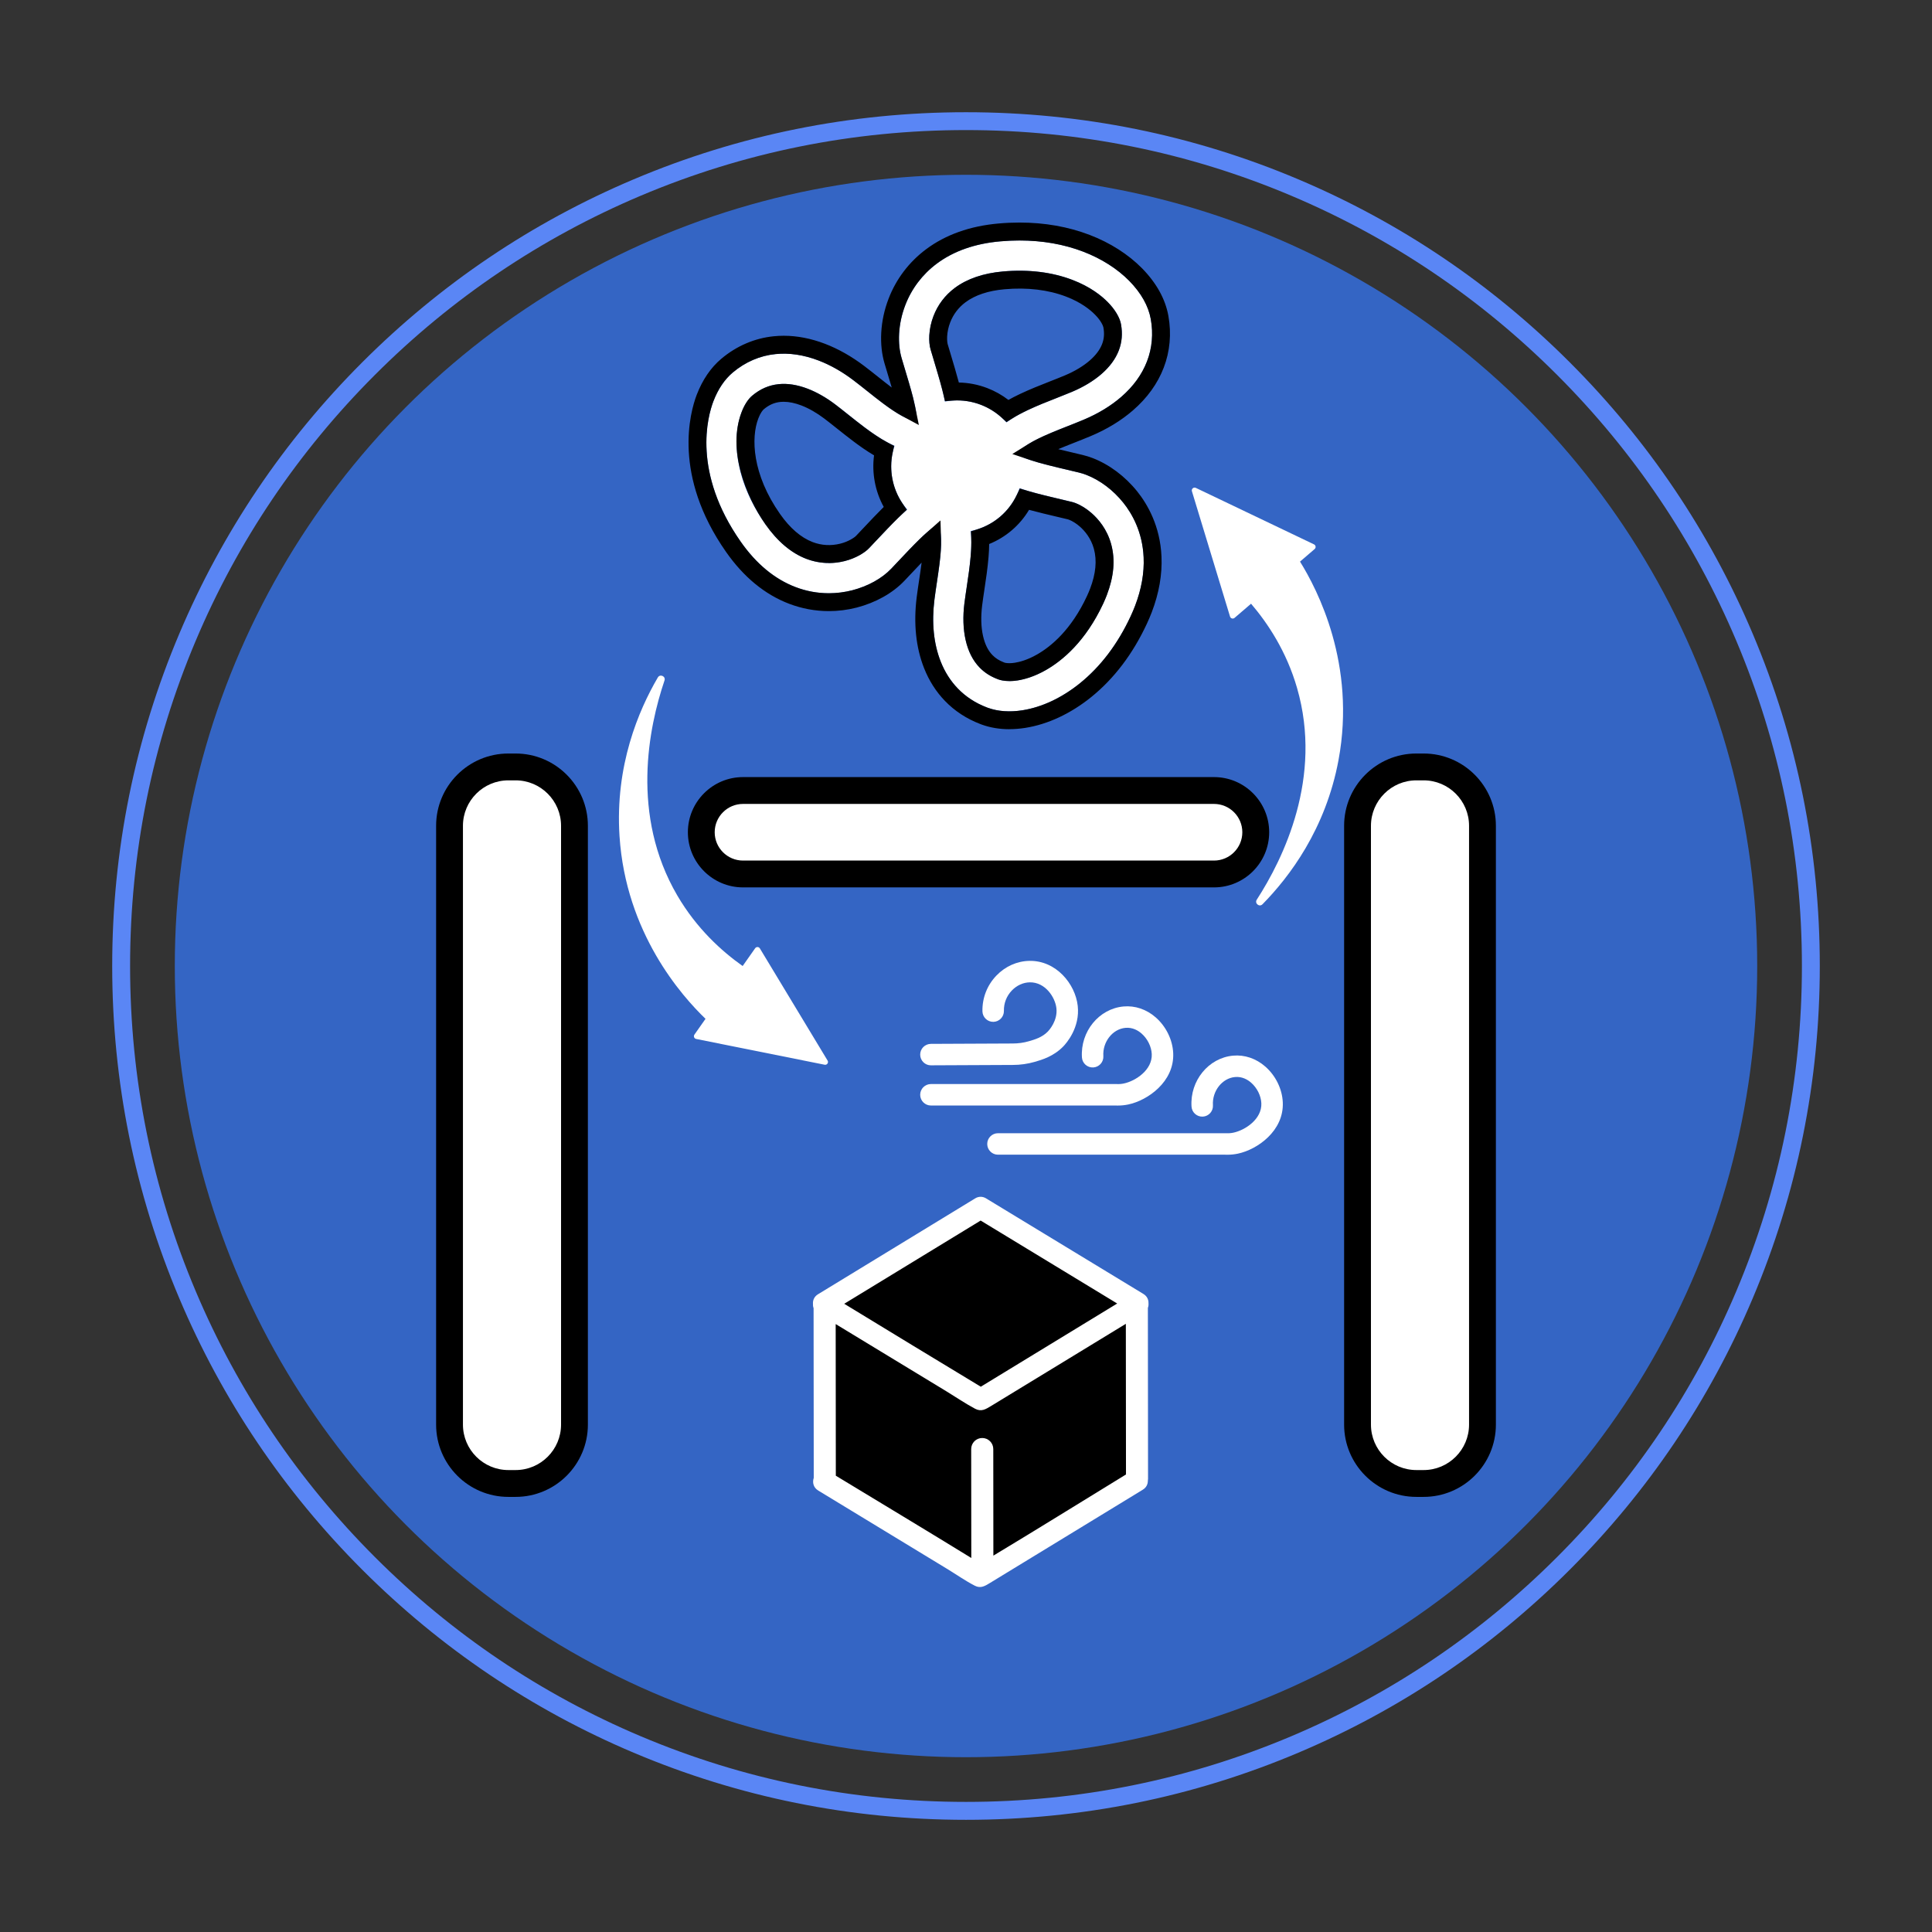 <?xml version="1.0" encoding="UTF-8"?>
<svg id="_レイヤー_4" data-name="レイヤー 4" xmlns="http://www.w3.org/2000/svg" viewBox="0 0 1080 1080">
  <rect x="0" y="0" width="1080" height="1080" fill="#333333" stroke="none"/>
  <defs>
    <style>
      .cls-1 {
        fill: #fff;
      }

      .cls-2 {
        fill: #5a86f5;
      }

      .cls-3 {
        fill: #3465c4;
      }
    </style>
  </defs>
  <circle class="cls-3" cx="540" cy="540" r="442.29"/>
  <path class="cls-2" d="M540,1017.29c-64.42,0-126.93-12.62-185.79-37.52-56.84-24.04-107.88-58.45-151.7-102.27-43.82-43.82-78.23-94.86-102.27-151.7-24.9-58.86-37.52-121.37-37.52-185.79s12.62-126.93,37.52-185.79c24.04-56.84,58.45-107.88,102.27-151.7,43.82-43.82,94.86-78.23,151.7-102.27,58.86-24.9,121.37-37.52,185.79-37.52s126.93,12.62,185.79,37.52c56.84,24.04,107.88,58.45,151.7,102.27,43.82,43.82,78.23,94.86,102.27,151.7,24.9,58.86,37.52,121.37,37.52,185.79s-12.62,126.93-37.52,185.79c-24.04,56.84-58.45,107.88-102.27,151.7-43.82,43.82-94.86,78.23-151.7,102.27-58.86,24.9-121.37,37.52-185.79,37.52ZM540,72.71c-63.07,0-124.27,12.36-181.9,36.73-55.65,23.54-105.62,57.23-148.52,100.13-42.91,42.91-76.6,92.88-100.13,148.52-24.37,57.62-36.73,118.82-36.73,181.9s12.36,124.27,36.73,181.9c23.54,55.65,57.23,105.62,100.13,148.52,42.91,42.91,92.88,76.6,148.52,100.13,57.62,24.37,118.82,36.73,181.9,36.73s124.27-12.36,181.9-36.73c55.65-23.54,105.62-57.23,148.52-100.13,42.91-42.91,76.6-92.88,100.13-148.52,24.37-57.63,36.73-118.82,36.73-181.9s-12.36-124.27-36.73-181.9c-23.54-55.65-57.23-105.62-100.13-148.52-42.91-42.91-92.88-76.6-148.52-100.13-57.62-24.37-118.82-36.73-181.9-36.73Z"/>
  <g>
    <g>
      <g>
        <path class="cls-1" d="M678.65,444.4h-263.29c-11.46,0-20.83,9.37-20.83,20.83h0c0,11.46,9.37,20.83,20.83,20.83h263.29c11.46,0,20.83-9.37,20.83-20.83h0c0-11.46-9.37-20.83-20.83-20.83Z"/>
        <path d="M678.65,496.06h-263.29c-17,0-30.83-13.83-30.83-30.83s13.83-30.83,30.83-30.83h263.29c17,0,30.83,13.83,30.83,30.83s-13.83,30.83-30.83,30.83ZM415.35,454.4c-5.97,0-10.83,4.86-10.83,10.83s4.86,10.83,10.83,10.83h263.29c5.97,0,10.83-4.86,10.83-10.83s-4.86-10.83-10.83-10.83h-263.29Z"/>
      </g>
      <g>
        <path class="cls-1" d="M791.77,431.22h4.04c16.78,0,30.4,13.62,30.4,30.4v334.75c0,16.78-13.62,30.4-30.4,30.4h-4.04c-16.78,0-30.4-13.62-30.4-30.4v-334.75c0-16.78,13.62-30.4,30.4-30.4Z"/>
        <path d="M795.81,836.77h-4.04c-22.28,0-40.4-18.12-40.4-40.4v-334.75c0-22.28,18.12-40.4,40.4-40.4h4.04c22.28,0,40.4,18.12,40.4,40.4v334.75c0,22.28-18.12,40.4-40.4,40.4ZM791.77,441.22c-11.25,0-20.4,9.15-20.4,20.4v334.75c0,11.25,9.15,20.4,20.4,20.4h4.04c11.25,0,20.4-9.15,20.4-20.4v-334.75c0-11.25-9.15-20.4-20.4-20.4h-4.04Z"/>
      </g>
      <g>
        <path class="cls-1" d="M284.19,431.22h4.04c16.78,0,30.4,13.62,30.4,30.4v334.75c0,16.78-13.62,30.4-30.4,30.4h-4.04c-16.78,0-30.4-13.62-30.4-30.4v-334.75c0-16.78,13.62-30.4,30.4-30.4Z"/>
        <path d="M288.23,836.77h-4.04c-22.28,0-40.4-18.12-40.4-40.4v-334.75c0-22.28,18.12-40.4,40.4-40.4h4.04c22.28,0,40.4,18.12,40.4,40.4v334.75c0,22.28-18.12,40.4-40.4,40.4ZM284.19,441.22c-11.25,0-20.4,9.15-20.4,20.4v334.75c0,11.25,9.15,20.4,20.4,20.4h4.04c11.25,0,20.4-9.15,20.4-20.4v-334.75c0-11.25-9.15-20.4-20.4-20.4h-4.04Z"/>
      </g>
    </g>
    <g>
      <path class="cls-1" d="M678.65,444.4h-263.29c-11.46,0-20.83,9.37-20.83,20.83h0c0,11.46,9.37,20.83,20.83,20.83h263.29c11.46,0,20.83-9.37,20.83-20.83h0c0-11.46-9.37-20.83-20.83-20.83Z"/>
      <path class="cls-1" d="M791.77,431.22h4.04c16.78,0,30.4,13.62,30.4,30.4v334.75c0,16.78-13.62,30.4-30.4,30.4h-4.04c-16.78,0-30.4-13.62-30.4-30.4v-334.75c0-16.78,13.62-30.4,30.4-30.4Z"/>
      <path class="cls-1" d="M284.19,431.22h4.04c16.78,0,30.4,13.62,30.4,30.4v334.75c0,16.78-13.62,30.4-30.4,30.4h-4.04c-16.78,0-30.4-13.62-30.4-30.4v-334.75c0-16.78,13.62-30.4,30.4-30.4Z"/>
    </g>
    <g>
      <path d="M678.65,491.06h-263.29c-14.24,0-25.83-11.59-25.83-25.83s11.59-25.83,25.83-25.83h263.29c14.24,0,25.83,11.59,25.83,25.83s-11.59,25.83-25.83,25.83ZM415.35,449.4c-8.73,0-15.83,7.1-15.83,15.83s7.1,15.83,15.83,15.83h263.29c8.73,0,15.83-7.1,15.83-15.83s-7.1-15.83-15.83-15.83h-263.29Z"/>
      <path d="M795.81,831.77h-4.04c-19.52,0-35.4-15.88-35.4-35.4v-334.75c0-19.52,15.88-35.4,35.4-35.4h4.04c19.52,0,35.4,15.88,35.4,35.4v334.75c0,19.52-15.88,35.4-35.4,35.4ZM791.77,436.22c-14,0-25.4,11.39-25.4,25.4v334.75c0,14,11.39,25.4,25.4,25.4h4.04c14,0,25.4-11.39,25.4-25.4v-334.75c0-14-11.39-25.4-25.4-25.4h-4.04Z"/>
      <path d="M288.23,831.77h-4.04c-19.52,0-35.4-15.88-35.4-35.4v-334.75c0-19.52,15.88-35.4,35.4-35.4h4.04c19.52,0,35.4,15.88,35.4,35.4v334.75c0,19.52-15.88,35.4-35.4,35.4ZM284.19,436.22c-14,0-25.4,11.39-25.4,25.4v334.75c0,14,11.39,25.4,25.4,25.4h4.04c14,0,25.4-11.39,25.4-25.4v-334.75c0-14-11.39-25.4-25.4-25.4h-4.04Z"/>
    </g>
  </g>
  <g>
    <path class="cls-1" d="M686.2,645.51c-.42,0-.85,0-1.27-.03h-127.06c-3.31,0-6-2.69-6-6s2.69-6,6-6h127.5c1.41.08,2.79-.03,4.11-.31,6.52-1.37,16-7.54,15.62-16.43-.18-4.17-2.36-8.58-5.7-11.5-1.88-1.65-4.98-3.54-9.02-3.17-7.19.65-12.84,7.87-12.34,15.76.21,3.31-2.3,6.16-5.6,6.37-3.31.21-6.16-2.3-6.37-5.6-.93-14.46,9.49-27.23,23.23-28.48,6.45-.59,12.84,1.58,18,6.09,5.81,5.08,9.47,12.56,9.79,20.02.69,16-14.29,26.41-25.15,28.68-1.87.39-3.8.59-5.74.59Z"/>
    <path class="cls-1" d="M624.94,618.02c-.42,0-.85,0-1.27-.03h-103.28c-3.31,0-6-2.69-6-6s2.69-6,6-6h103.72c1.4.08,2.78-.03,4.11-.31,6.53-1.37,16-7.54,15.62-16.43-.18-4.17-2.36-8.58-5.7-11.5-1.88-1.65-4.98-3.54-9.02-3.17-7.19.65-12.84,7.87-12.34,15.76.21,3.31-2.3,6.16-5.6,6.37-3.31.21-6.16-2.3-6.37-5.6-.92-14.46,9.5-27.23,23.23-28.48,6.45-.59,12.84,1.58,18,6.09,5.81,5.08,9.47,12.56,9.79,20.02.69,16-14.29,26.41-25.15,28.68-1.87.39-3.8.59-5.74.59Z"/>
    <path class="cls-1" d="M520.39,595.53c-3.3,0-5.98-2.67-6-5.97-.02-3.31,2.66-6.01,5.97-6.03l45.71-.21c3.12,0,6.17-.42,9.09-1.27,3.32-.96,7.45-2.15,10.65-5.48.57-.59,5.52-5.96,4.73-12.97-.7-6.17-6.25-14.61-14.87-14.47-3.71.07-7.27,1.69-10.03,4.55-2.96,3.08-4.54,7.13-4.45,11.42.07,3.31-2.57,6.05-5.88,6.12-3.29.06-6.05-2.56-6.12-5.88-.15-7.5,2.62-14.59,7.8-19.98,4.98-5.18,11.53-8.1,18.45-8.23,14.91-.27,25.63,12.82,27.02,25.12,1.38,12.2-6.43,21-8.01,22.64-5.43,5.64-12.02,7.54-15.96,8.68-3.99,1.15-8.14,1.74-12.33,1.74h-.08l-45.68.21h-.03Z"/>
  </g>
  <g>
    <path class="cls-1" d="M587.42,242.01c2.98-1.26,6.15-2.5,9.21-3.71,3.04-1.2,6.19-2.44,9.16-3.69,8.09-3.4,15.14-7.68,20.97-12.72,6.76-5.85,11.62-12.56,14.45-19.95,2.82-7.3,3.55-15.44,2.1-23.54-1.33-7.4-5.38-14.59-12.02-21.37-6.71-6.81-15.61-12.46-25.73-16.34-13.91-5.32-29.52-7.27-46.4-5.77-14.15,1.24-26.09,5.44-35.5,12.47-8,5.97-14.09,14.01-17.62,23.27-1.97,5.13-3.12,10.47-3.42,15.86-.26,5.05.22,9.69,1.43,13.79l.97,3.23c2.39,7.97,4.12,13.74,5.34,18.5.98,3.87,1.57,6.82,1.95,9.7-1.21.94-2.28,1.88-3.26,2.84-.38-.1-.75-.21-1.18-.37-3.53-1.33-8.48-4.36-14.34-8.78-2.86-2.14-5.84-4.51-8.71-6.8-2.54-2.02-5.17-4.11-7.71-6.04-6.33-4.81-12.9-8.53-19.53-11.07-8.25-3.16-16.33-4.37-24.02-3.59-8.67.86-16.93,4.41-23.9,10.28-4.57,3.85-8.23,9.26-10.85,16.09-3.29,8.62-11.89,39.76,15.28,78.54,8.66,12.36,18.94,20.88,30.58,25.33,12.87,4.93,24.36,3.7,31.73,1.81,8.84-2.3,16.6-6.6,21.86-12.11l2.37-2.51c5.69-6.03,9.8-10.39,13.31-13.81,2.75-2.69,5.06-4.72,7.41-6.53.18.08.37.17.55.24,1.09.42,2.27.79,3.58,1.14.19.83.33,1.65.42,2.52.42,3.85.18,9.42-.73,16.54-.41,3.27-.92,6.69-1.42,10.01-.48,3.18-.97,6.47-1.37,9.61-1.63,13.02-.46,24.7,3.48,34.71,2.29,5.82,5.52,10.9,9.59,15.1,4.41,4.57,9.81,8.11,16.08,10.51l.78.29c3.62,1.3,7.6,1.96,11.9,1.96,2.36,0,4.81-.2,7.34-.59,10.94-1.73,22.08-6.97,32.21-15.15,11.6-9.38,21.11-21.96,28.28-37.38.92-1.98,1.75-3.94,2.48-5.83,3.57-9.34,5.19-18.47,4.79-27.16-.63-14.28-6.53-24.48-11.36-30.52-5.67-7.07-13.01-12.6-20.69-15.57-1.42-.54-2.86-.99-4.29-1.33l-2.23-.53c-13.87-3.27-21.51-5.08-27.64-7.44-.37-.14-.73-.31-1.09-.47-.12-.05-.24-.11-.36-.16-.2-1.31-.49-2.7-.89-4.2.62-.58,1.27-1.12,1.99-1.64,3.14-2.31,8.08-4.88,14.69-7.64ZM539.13,337.17c.36-2.86.81-5.89,1.29-9.09.85-5.7,1.74-11.6,2.22-17.43.44-5.37.45-9.68.03-13.56,0-.08-.02-.15-.03-.23,12.37-2.6,22.39-11.1,26.92-22.9.13-.34.24-.68.35-1.03,6.57,2.26,13.94,4,24.81,6.58l4.34,1.03c.66.15,1.4.38,2.13.66,2.97,1.14,6.27,3.19,9.05,5.65,3.71,3.26,8.61,8.92,10.91,17.36,2.34,8.66,1.54,17.95-2.44,28.42-.57,1.5-1.25,3.09-2.01,4.75-9.92,21.29-22.94,31.98-32.12,37.2-5.22,2.98-10.65,4.97-15.68,5.76-4.13.66-8.08.46-10.85-.56l-.51-.2c-3.97-1.52-7.23-3.64-9.97-6.46-3.76-3.88-6.39-9.09-7.81-15.47-1.36-6.02-1.58-13.1-.64-20.48ZM562.6,236.13c-3.89-4.36-8.82-7.76-14.31-9.86-4.23-1.62-8.68-2.44-13.16-2.44-2.31,0-4.62.22-6.91.66-.42-2.19-.91-4.37-1.49-6.63-1.34-5.23-3.16-11.29-5.46-18.96l-1.03-3.45h0c-.64-2.09-.91-5.08-.75-8,.2-3.6,1.01-7.32,2.32-10.74,2.44-6.36,6.46-11.66,11.94-15.76,6.88-5.12,15.92-8.21,26.88-9.2,14.32-1.26,27.4.33,38.88,4.72,9.98,3.81,16.24,8.85,19.73,12.41,4.03,4.06,6.8,8.71,7.43,12.45.91,5.22.5,9.98-1.24,14.56-1.81,4.74-5.08,9.18-9.73,13.22-4.41,3.82-10.1,7.26-16.45,9.93-2.65,1.12-5.49,2.23-8.51,3.42-5.37,2.11-10.93,4.29-16.23,6.8-4.85,2.3-8.58,4.44-11.74,6.75-.06.04-.11.08-.17.12ZM507.12,284.83c-1.71,1.49-3.35,3-5,4.62-3.73,3.64-7.86,8.02-13.09,13.56l-3.08,3.27c-2.31,2.52-7.46,5.76-13.74,7.33-7.31,1.84-14.55,1.43-21.51-1.23-8.42-3.24-16.09-9.71-22.79-19.25-17.88-25.45-18.61-49.12-13.33-62.79,1.51-3.98,3.67-7.32,5.94-9.18,4.54-3.79,9.22-5.83,14.74-6.41.95-.1,1.91-.15,2.88-.15,4.2,0,8.69.91,13.39,2.7,5.05,1.93,10.36,4.96,15.35,8.74,2.29,1.73,4.68,3.64,7.22,5.66,3.01,2.39,6.11,4.87,9.29,7.25,4.82,3.59,10.53,7.58,16.65,10.25-4.06,12.31-1.37,25.79,7.08,35.62Z"/>
    <path d="M564.2,407.63c-5.46,0-10.6-.86-15.3-2.55-.04-.02-.9-.34-.9-.34-7.7-2.95-14.34-7.3-19.77-12.93-4.97-5.14-8.91-11.32-11.69-18.37-4.56-11.59-5.93-24.91-4.1-39.62.42-3.31.94-6.78,1.4-9.84.45-2.99.95-6.36,1.35-9.48-2.09,2.19-4.46,4.7-7.2,7.6l-2.47,2.62c-6.55,6.87-15.99,12.16-26.62,14.92-5.1,1.31-10.34,1.97-15.58,1.97-7.61,0-15.09-1.39-22.24-4.12-13.53-5.17-25.37-14.9-35.19-28.93-30-42.81-20.16-78.05-16.43-87.84,3.25-8.44,7.88-15.23,13.76-20.17,8.51-7.17,18.66-11.52,29.35-12.58,1.81-.18,3.68-.28,5.54-.28,7.52,0,15.27,1.51,23.04,4.48,7.52,2.88,14.92,7.07,22,12.45,2.65,2.01,5.31,4.13,7.89,6.18,2.48,1.98,5.02,3.99,7.44,5.83-.86-2.94-1.86-6.29-3.03-10.18l-.99-3.29c-1.54-5.22-2.16-10.99-1.84-17.18.36-6.46,1.73-12.82,4.07-18.92,4.2-11.02,11.46-20.61,20.98-27.71,10.91-8.16,24.57-13.01,40.6-14.42,3.9-.35,7.81-.52,11.62-.52,14.06,0,27.26,2.32,39.24,6.91,11.46,4.39,21.58,10.85,29.28,18.66,8.09,8.26,13.04,17.21,14.73,26.62,1.78,9.91.87,19.91-2.61,28.92-3.41,8.91-9.21,16.96-17.23,23.9-6.63,5.74-14.58,10.58-23.64,14.38-3.07,1.29-6.27,2.55-9.36,3.77-2.96,1.17-5.95,2.34-8.72,3.51,3.25.8,7.01,1.68,11.44,2.73l2.23.53c1.87.45,3.73,1.03,5.56,1.73,9.32,3.6,18.16,10.23,24.92,18.66,5.77,7.21,12.8,19.37,13.55,36.33.46,10.06-1.37,20.55-5.44,31.18-.8,2.1-1.73,4.28-2.75,6.47-7.82,16.82-18.27,30.59-31.06,40.94-11.5,9.28-24.27,15.25-36.93,17.25-3.05.47-6.04.71-8.9.71ZM525.73,290.93l.33,10.64c.11,3.62-.19,8.3-.91,13.89-.42,3.31-.95,6.87-1.42,10.01-.47,3.16-.96,6.43-1.37,9.62-1.62,13.01-.45,24.69,3.48,34.7,2.29,5.81,5.52,10.89,9.58,15.09,4.42,4.58,9.84,8.12,16.12,10.53l.77.29c5.53,1.99,12.08,2.46,19.23,1.35,10.92-1.73,22.06-6.97,32.19-15.15,11.59-9.38,21.11-21.95,28.28-37.38.92-1.99,1.76-3.95,2.48-5.83,3.57-9.34,5.19-18.47,4.79-27.15-.63-14.28-6.53-24.49-11.37-30.53-5.67-7.07-13.02-12.6-20.7-15.57-1.41-.54-2.85-.99-4.28-1.33l-2.21-.52c-11.88-2.8-19.06-4.5-24.75-6.41l-10.08-3.38,9.03-5.61c3.09-1.92,7.3-3.99,12.51-6.17,2.94-1.24,6.08-2.48,9.12-3.68,3.12-1.23,6.26-2.47,9.23-3.72,8.09-3.4,15.15-7.68,20.97-12.73,6.76-5.85,11.62-12.56,14.44-19.93,2.83-7.32,3.56-15.46,2.1-23.56-1.33-7.39-5.38-14.59-12.03-21.38-6.69-6.79-15.59-12.45-25.72-16.33-10.83-4.15-22.83-6.25-35.66-6.25-3.52,0-7.13.16-10.74.48-14.15,1.24-26.1,5.44-35.5,12.47-8,5.97-14.09,14.01-17.62,23.27-1.97,5.14-3.12,10.49-3.42,15.89-.26,5.03.22,9.68,1.44,13.78l.97,3.24c2.4,7.97,4.12,13.72,5.33,18.46.49,1.93.87,3.6,1.18,5.11l2.12,10.44-9.39-5.05c-3.01-1.62-6.73-4.08-10.75-7.11-2.84-2.12-5.8-4.48-8.66-6.76-2.57-2.04-5.19-4.13-7.75-6.07-6.33-4.81-12.9-8.54-19.53-11.07-8.23-3.15-16.4-4.36-24.01-3.59-8.68.86-16.94,4.41-23.91,10.28-4.58,3.85-8.23,9.27-10.86,16.1-3.28,8.6-11.89,39.74,15.29,78.52,8.66,12.36,18.94,20.88,30.57,25.33,6,2.3,12.28,3.46,18.67,3.46,4.4,0,8.81-.56,13.08-1.65,8.83-2.29,16.6-6.6,21.86-12.12l2.38-2.53c5.71-6.06,9.79-10.38,13.28-13.78,1.38-1.35,2.63-2.52,3.83-3.57l7.98-7.04ZM564.27,380.72c-3.17,0-5.2-.57-6.14-.91l-.6-.23c-3.97-1.52-7.23-3.63-9.96-6.46-3.76-3.88-6.39-9.09-7.81-15.47-1.35-6.01-1.58-13.1-.64-20.48.36-2.85.81-5.88,1.29-9.08.86-5.71,1.74-11.6,2.22-17.44.31-3.72.4-6.94.3-9.83l-.14-3.79,3.61-1.15c9.68-3.09,17.44-9.82,21.87-18.95l1.86-3.83,4.08,1.22c5.54,1.66,11.82,3.15,20.52,5.21l4.37,1.04c.63.15,1.37.38,2.1.66,3.01,1.15,6.23,3.16,9.06,5.65,3.71,3.26,8.61,8.92,10.91,17.35,2.34,8.67,1.54,17.96-2.43,28.42-.58,1.51-1.25,3.1-2.01,4.74-9.93,21.31-22.95,32-32.13,37.22-6.6,3.76-12.17,5.2-15.69,5.76-1.57.25-3.13.38-4.63.38ZM561.64,370.45s.92.28,2.63.28c.97,0,2-.09,3.06-.26,2.71-.43,7.03-1.56,12.31-4.57,7.92-4.5,19.2-13.83,28-32.74.66-1.42,1.24-2.81,1.74-4.1,3.19-8.41,3.89-15.68,2.12-22.24-1.64-6.03-5.18-10.1-7.86-12.46-1.9-1.67-4.16-3.1-6.03-3.82-.35-.13-.65-.22-.81-.26l-4.39-1.04c-6.92-1.64-12.34-2.92-17.16-4.24-5.19,8.66-12.92,15.29-22.29,19.11-.03,2.27-.15,4.7-.37,7.35-.51,6.17-1.42,12.23-2.3,18.09-.47,3.15-.92,6.12-1.26,8.86-.79,6.25-.63,12.14.48,17.04,1.02,4.57,2.78,8.17,5.24,10.71,1.7,1.76,3.78,3.09,6.36,4.08l.52.2s0,0,0,0ZM463.31,314.72c-4.29,0-8.54-.79-12.61-2.34-8.43-3.24-16.09-9.72-22.8-19.25-11.19-15.93-21.39-41.94-13.32-62.82,1.5-3.95,3.68-7.31,5.96-9.18,4.44-3.71,9.26-5.81,14.7-6.38,5.02-.52,10.52.35,16.28,2.56,5.05,1.94,10.36,4.96,15.35,8.75,2.26,1.71,4.62,3.59,7.12,5.59l.1.08c3.04,2.42,6.13,4.88,9.3,7.26,3.71,2.77,8.18,5.95,13.06,8.52l3.36,1.77-.8,3.72c-2.12,9.78-.12,20.14,5.49,28.44l2.38,3.53-3.1,2.92c-.56.52-1.11,1.05-1.66,1.59-3.74,3.65-7.86,8.02-13.09,13.56l-3.14,3.33c-2.27,2.47-7.42,5.71-13.7,7.28-2.93.74-5.92,1.11-8.88,1.11ZM438.12,224.59c-.63,0-1.24.03-1.84.09-3.49.37-6.38,1.64-9.36,4.14-.46.38-1.83,1.97-3,5.06-4.17,10.78-3.47,31.24,12.16,53.49,5.54,7.88,11.67,13.15,18.2,15.66,4.95,1.89,10.25,2.18,15.48.87,4.64-1.16,8-3.51,8.82-4.4l3.19-3.38c4.79-5.08,8.68-9.2,12.25-12.74-4.82-8.76-6.73-18.93-5.42-28.84-4.19-2.46-7.96-5.16-11.19-7.57-3.3-2.47-6.44-4.98-9.49-7.4l-.15-.12c-2.45-1.95-4.77-3.8-6.94-5.44-4.25-3.22-8.7-5.77-12.88-7.37-3.54-1.35-6.84-2.04-9.83-2.04ZM562.67,235.92l-2.81-2.54c-3.4-3.08-7.3-5.47-11.57-7.11-5.05-1.93-10.39-2.73-15.79-2.34l-4.25.31-.98-4.15c-.17-.74-.35-1.48-.55-2.23-1.33-5.21-3.14-11.22-5.42-18.84l-1.08-3.6c-.64-2.09-.91-5.01-.74-7.98.2-3.6,1.01-7.31,2.33-10.74,2.44-6.35,6.45-11.65,11.93-15.75,6.89-5.13,15.93-8.22,26.88-9.2,14.28-1.26,27.49.36,38.89,4.72,9.98,3.81,16.25,8.87,19.75,12.43,4.01,4.04,6.79,8.71,7.41,12.47.9,5.19.5,9.95-1.25,14.52-1.81,4.74-5.08,9.18-9.73,13.22-4.41,3.83-10.1,7.26-16.46,9.93-2.67,1.12-5.63,2.29-8.5,3.42-5.38,2.11-10.93,4.29-16.23,6.8-3.36,1.59-6.19,3.11-8.63,4.65l-3.21,2.01ZM536.01,213.84c5.42.1,10.75,1.14,15.85,3.09,4.27,1.64,8.24,3.86,11.84,6.64,1.97-1.11,4.13-2.22,6.52-3.35,5.61-2.65,11.32-4.9,16.84-7.07,2.95-1.16,5.73-2.25,8.29-3.33,5.4-2.27,10.16-5.13,13.79-8.27,3.39-2.94,5.73-6.05,6.94-9.23,1.11-2.92,1.34-5.78.73-9.28-.13-.78-1.25-3.68-4.67-7.12-2.82-2.88-7.9-6.94-16.2-10.12-9.98-3.82-21.71-5.23-34.43-4.1-9.08.81-16.41,3.26-21.79,7.26-3.93,2.94-6.82,6.75-8.58,11.32-.95,2.47-1.53,5.14-1.68,7.72-.13,2.3.16,3.96.33,4.52l1.07,3.58c2.11,7.04,3.81,12.71,5.14,17.74Z"/>
  </g>
  <path class="cls-1" d="M726.71,313.95l8.18-7.03c.86-.74.68-2.12-.35-2.61l-66.07-31.58c-1.23-.59-2.58.57-2.18,1.88l21.31,70.06c.33,1.09,1.67,1.47,2.53.73l9.22-7.92c9.29,10.87,19.78,26.53,25.73,47.16,14.44,50.02-7.6,95.19-22.54,118.29-1.34,2.08,1.47,4.33,3.2,2.56,14.89-15.13,35.34-41.92,42.52-80.71,9.89-53.45-11.8-95.17-21.54-110.84Z"/>
  <path class="cls-1" d="M462.62,592.85l-37.85-62.69c-.59-.97-1.98-1.02-2.63-.09l-6.99,9.94c-11.67-8.26-25.68-20.87-36.52-39.4-26.27-44.95-15.99-94.14-7.17-120.21.79-2.35-2.48-3.83-3.73-1.7-10.72,18.32-23.97,49.31-21.42,88.67,3.52,54.24,34.79,89.37,48.08,102.16l-6.2,8.82c-.65.93-.14,2.22.98,2.44l71.8,14.4c1.34.27,2.36-1.18,1.65-2.35Z"/>
  <g>
    <polygon points="633.01 727.95 548.12 676.38 463.32 728.1 463.41 831.4 548.31 882.97 633.1 831.24 633.01 727.95"/>
    <path class="cls-1" d="M641.68,731.08c.31-.82.41-1.7.33-2.56.07-1.95-.74-3.91-2.83-5.19-29.34-17.84-58.69-35.67-88.05-53.48-1.83-1.11-4.08-1.1-5.91,0-29.31,17.89-58.63,35.77-87.95,53.65-2.13,1.3-2.93,3.32-2.82,5.3-.05.83.05,1.67.35,2.46l.09,94.88c-.81,2.47-.29,5.37,2.49,7.06h-.01c23.98,14.57,47.95,29.15,71.93,43.72,5.18,3.15,10.28,6.74,15.65,9.51,3.32,1.72,5.79.08,8.64-1.66l8.6-5.25c11.79-7.21,23.59-14.41,35.39-21.59,13.75-8.39,27.49-16.78,41.24-25.17,2.01-1.23,2.83-3.08,2.83-4.95.07-.38.11-.76.11-1.16l-.09-95.56ZM548.19,682.3c25.44,15.46,50.89,30.91,76.33,46.37-25.42,15.51-50.83,31.01-76.25,46.51-25.48-15.39-50.93-30.85-76.34-46.36,25.41-15.52,50.83-31.02,76.26-46.52ZM555.3,869.59l-.05-59.57c0-3.41-2.77-6.17-6.18-6.17-3.41,0-6.17,2.77-6.17,6.18l.06,60.89c-25.16-15.48-50.48-30.67-75.73-45.99l-.08-84.77c20.62,12.53,41.24,25.05,61.86,37.57,5.31,3.23,10.54,6.81,16.01,9.73,3.54,1.89,5.91.36,9.07-1.55,2.89-1.76,5.77-3.52,8.66-5.28l34.98-21.32,31.62-19.29.08,84.22c-24.7,15.11-49.31,30.45-74.12,45.36Z"/>
  </g>
</svg>